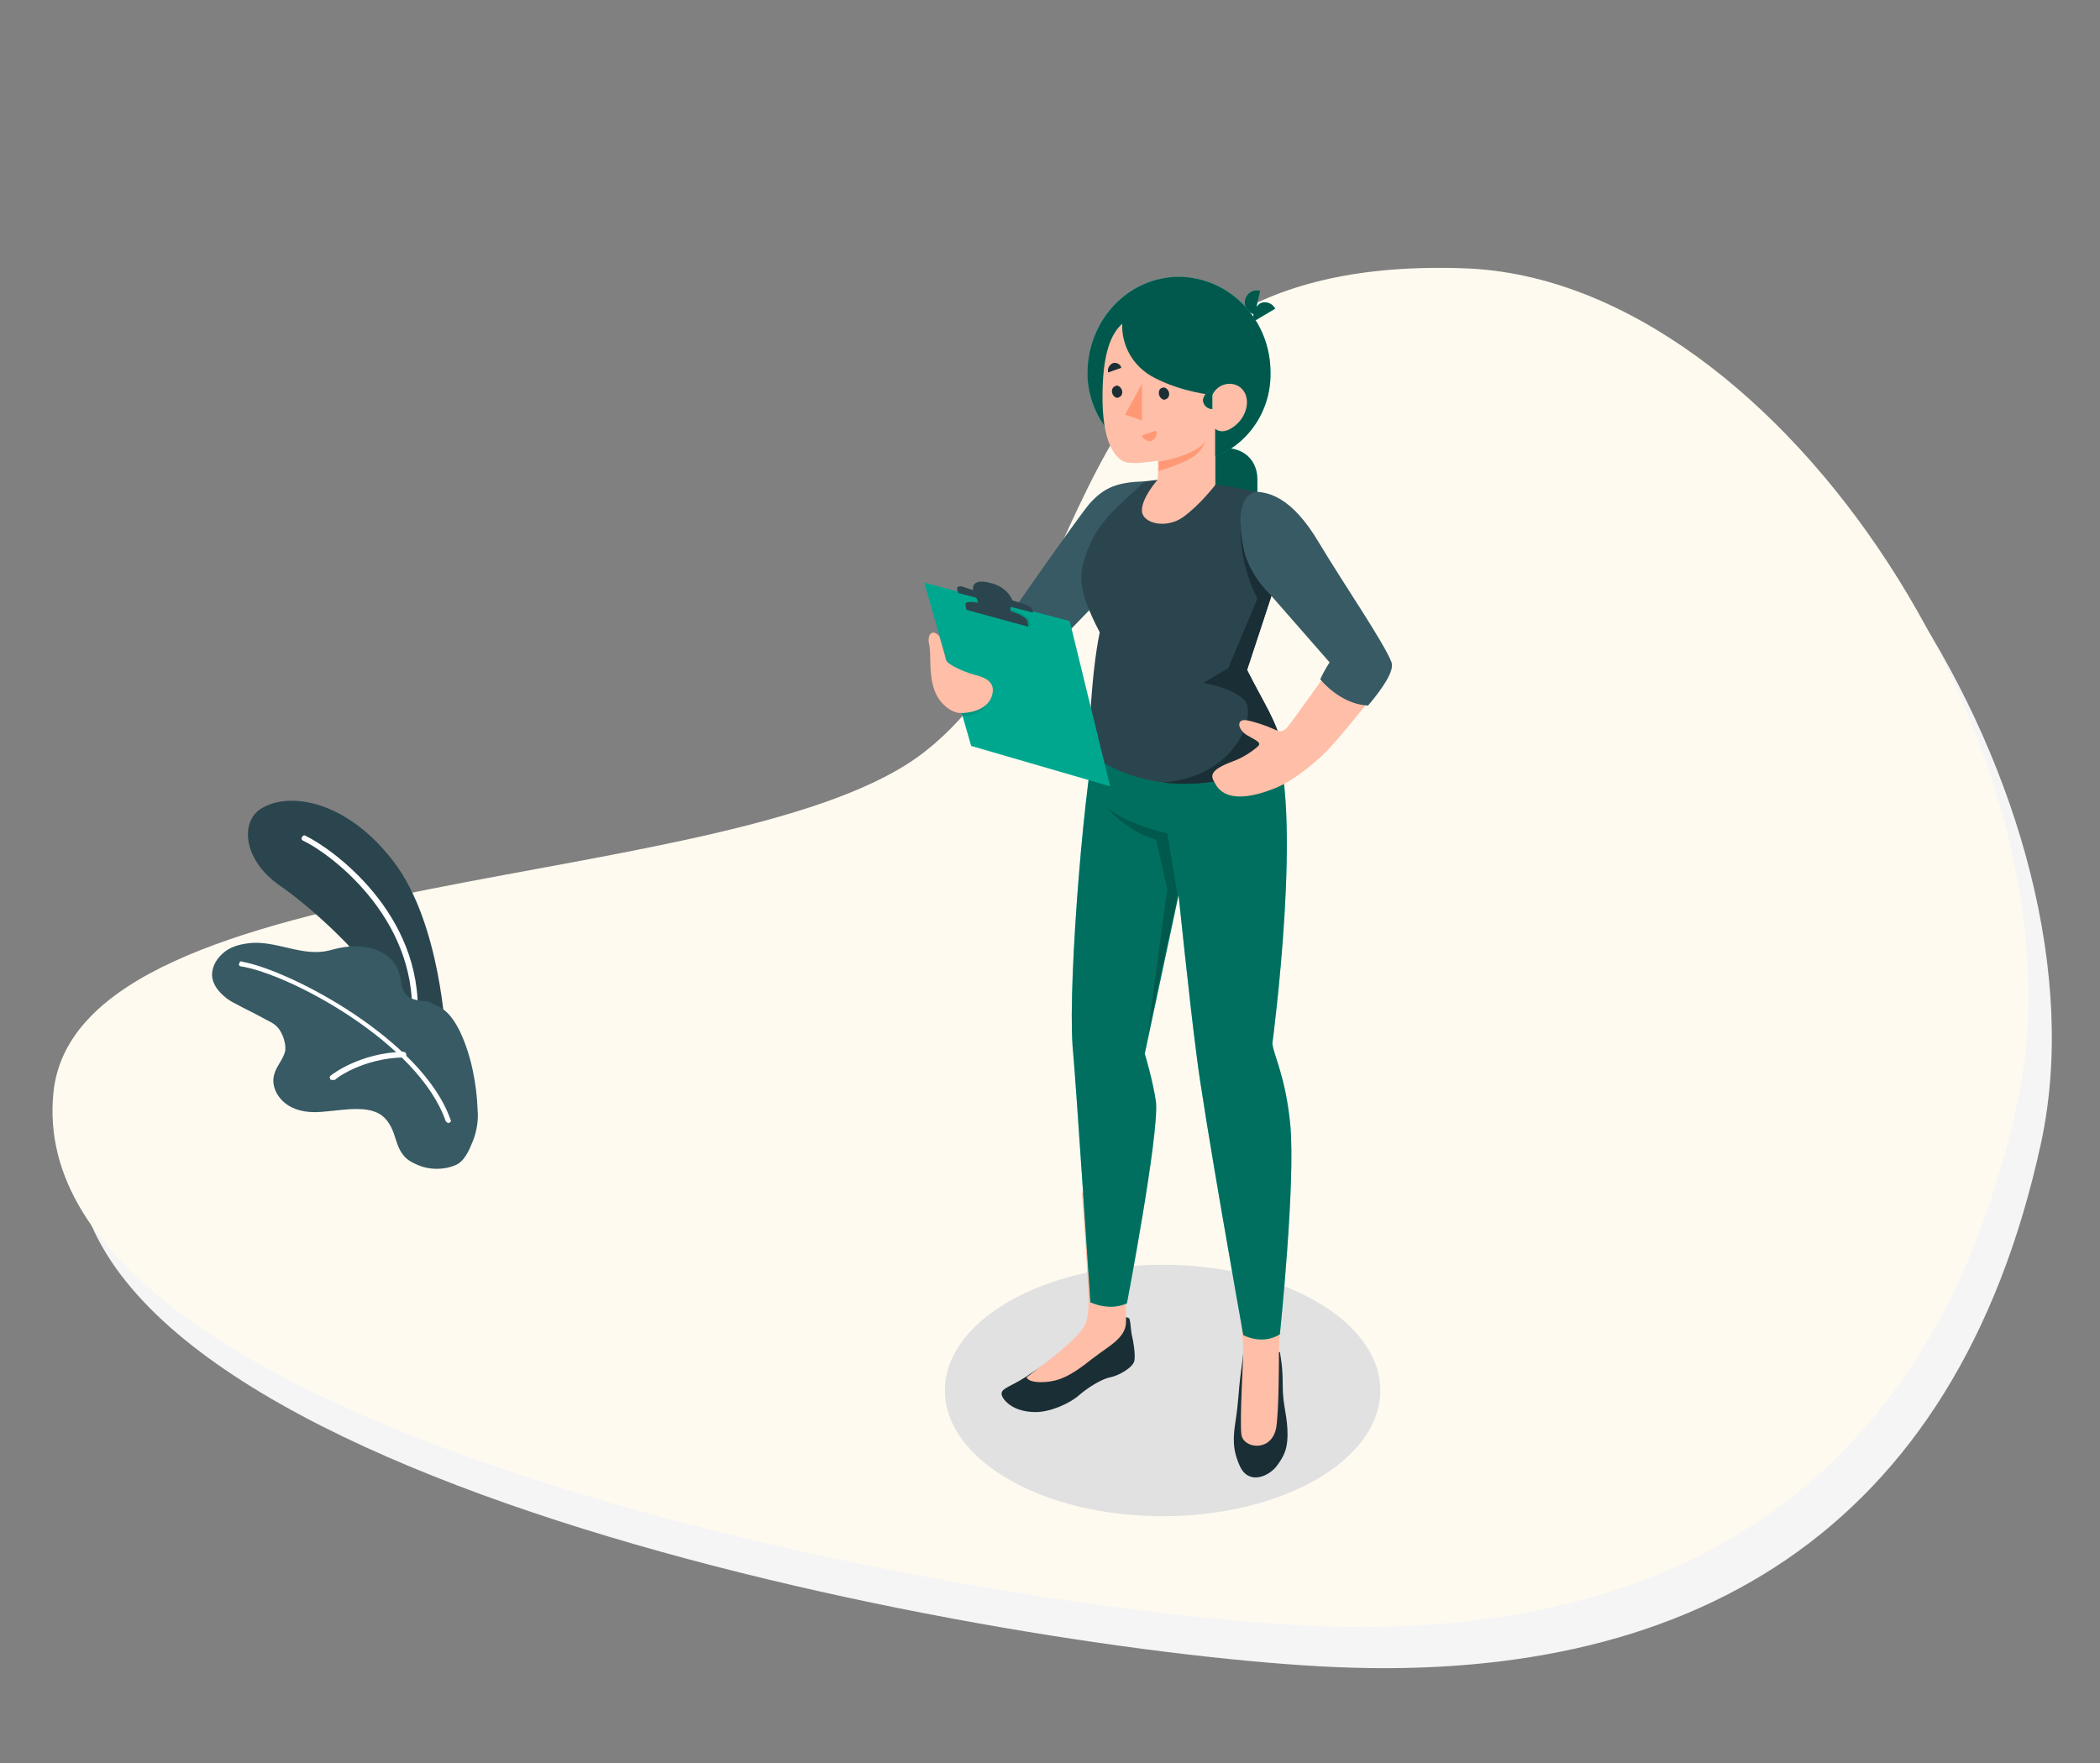 <?xml version="1.0" encoding="utf-8"?>
<!-- Generator: Adobe Illustrator 23.1.1, SVG Export Plug-In . SVG Version: 6.00 Build 0)  -->
<svg version="1.1" id="OBJECTS" xmlns="http://www.w3.org/2000/svg" xmlns:xlink="http://www.w3.org/1999/xlink" x="0px" y="0px"
	 viewBox="0 0 223.8 187.9" style="enable-background:new 0 0 223.8 187.9;" xml:space="preserve">
<rect x="0" y="0" width="223.8" height="187.9" fill="#808080" stroke="none"/>
<style type="text/css">
	.st0{fill:#F5F5F5;}
	.st1{fill:#FFFAF0;}
	.st2{fill:#E1E1E1;}
	.st3{fill:#FF9090;}
	.st4{fill:#375A64;}
	.st5{fill:#1A2E35;}
	.st6{fill:#FFBEA7;}
	.st7{fill:#00DFBF;}
	.st8{opacity:0.5;}
	.st9{opacity:0.2;}
	.st10{opacity:0.6;}
	.st11{fill:#2B454E;}
	.st12{fill:#E7E7E7;}
	.st13{fill:#FF9875;}
	.st14{opacity:0.25;}
	.st15{opacity:0.1;}
	.st16{fill:#FFFFFF;}
</style>
<path class="st0" d="M158.6,33c34.1,1.2,66.7,53.1,58.9,88.9c-9.1,41.7-37.6,57.9-76.8,55.7c-36.4-2-136.3-20.5-132.5-56.8
	c2.6-24.8,73.5-20.8,93-36.4C121,68.6,114.1,31.4,158.6,33z"/>
<path class="st1" d="M156.1,28.6c34.1,1.2,66.7,53.1,58.9,88.9c-9.1,41.7-37.6,57.9-76.8,55.7c-36.4-2-136.3-20.5-132.5-56.8
	c2.6-24.8,73.5-20.8,93-36.4C118.5,64.3,111.6,27,156.1,28.6z"/>
<ellipse id="Shadow_11_" class="st2" cx="123.9" cy="148.2" rx="23.2" ry="13.4"/>
<g id="XMLID_3992_">
	<g id="XMLID_4622_">
		<g id="XMLID_4625_">
			<polygon id="XMLID_4626_" class="st3" points="111.1,61.5 107.7,66 111.3,70.1 116,64.7 			"/>
		</g>
		<g id="XMLID_4623_">
			<path id="XMLID_4624_" class="st4" d="M122,51.3c-2.9,0.1-4.3,0.6-5.9,2.4c-1.5,1.8-9.2,12.9-9.2,12.9s1.4,3.8,4.3,3.5l5.4-5.6
				L122,51.3z"/>
		</g>
	</g>
	<g id="XMLID_4609_">
		<g id="XMLID_4617_">
			<path id="XMLID_4619_" class="st5" d="M136.4,144.1c0.1,0.7,0.3,1.5,0.3,3.5c0,2.1,0.4,2.9,0.5,4.7c0.1,2-0.3,2.8-1.1,3.9
				c-0.8,1.1-2.9,2.1-3.9,0.2c-0.9-1.9-0.8-3.2-0.5-5.1c0.3-2,0.3-3.2,0.5-4.7c0.2-1.4,0.3-2.4,0.3-2.4L136.4,144.1z"/>
			<path id="XMLID_4618_" class="st6" d="M130.3,127.2l7-0.1c-0.1,4.7-0.9,12.5-1,16.9c0,0.8,0,6.5-0.3,8.2
				c-0.5,2.6-3.5,2.2-3.7,0.7c-0.2-1.5,0.2-8.1,0.2-8.8c0-2.8-1.3-10.2-2-15.3C130.6,128.6,130.3,127.5,130.3,127.2z"/>
		</g>
		<g id="XMLID_4612_">
			<path id="XMLID_4614_" class="st5" d="M120,140.4c0,0,0.4,0,0.4,0.3c0.1,0.4,0.1,0.9,0.2,1.5c0.2,0.8,0.4,2.1,0.3,2.8
				c-0.1,0.7-1.6,1.6-2.6,1.8c-1,0.2-2.5,1.2-3.3,1.9c-1,0.9-3.1,1.8-4.6,1.8c-1.7,0-2.9-0.6-3.5-1.5c-0.6-1,0.5-1,2.5-2.3
				c0.4-0.3,0.9-0.6,1.5-1c3.1-2,4.2-3.1,5.1-5.1L120,140.4z"/>
			<path id="XMLID_4613_" class="st6" d="M116,139.3c0.1-1.5-0.7-12.2-0.7-12.2l6.1,0.7c-1.4,8.5-1.5,11.5-1.4,12.7l0,0
				c0,0,0,0.2,0,0.4c0,1.7-1.9,2.6-3.3,3.7c-0.6,0.4-2.1,1.8-3.8,2.4c-1.1,0.4-3.2,0.5-3.5-0.2c1.8-1.4,4.2-3.1,5.6-4.7
				C115.7,141.3,115.9,140.8,116,139.3z"/>
		</g>
		<path id="XMLID_4611_" class="st7" d="M135.7,78.6c3.3,7.2-0.1,32.6-0.1,32.6c0.1,1.2,1.4,3.5,1.9,8.6c0.6,6.1-1.1,22.4-1.1,22.4
			s-1.6,1.2-3.9,0.1c0,0-4.3-24-5-30c-0.7-5.3-1.9-16.9-1.9-16.9l-3.6,16.9c0,0,0.9,3,1.2,5.2c0.3,3.6-3.1,21.4-3.1,21.4
			s-1.6,0.9-3.9-0.1c0,0-1.5-23.1-1.9-27.4c-0.5-7.2,1.4-29.7,2.7-34L135.7,78.6z"/>
		<path id="XMLID_3191_" class="st8" d="M135.7,78.6c3.3,7.2-0.1,32.6-0.1,32.6c0.1,1.2,1.4,3.5,1.9,8.6c0.6,6.1-1.1,22.4-1.1,22.4
			s-1.6,1.2-3.9,0.1c0,0-4.3-24-5-30c-0.7-5.3-1.9-16.9-1.9-16.9l-3.6,16.9c0,0,0.9,3,1.2,5.2c0.3,3.6-3.1,21.4-3.1,21.4
			s-1.6,0.9-3.9-0.1c0,0-1.5-23.1-1.9-27.4c-0.5-7.2,1.4-29.7,2.7-34L135.7,78.6z"/>
		<path id="XMLID_4610_" class="st9" d="M125.5,95.5l-1.1-6.7c0,0-4.5-0.9-6.6-2.9c0,0,2.2,2.7,5.4,3.6l1.2,5.2l-2.1,15.6
			L125.5,95.5z"/>
	</g>
	<g id="XMLID_4360_">
		<g id="XMLID_4362_">
			<path id="XMLID_4377_" class="st7" d="M134,56.2l-4.5,1.2v-9.5l0,0c2.5-0.6,4.5,0.8,4.5,3.2V56.2z"/>
			<path id="XMLID_6_" class="st10" d="M134,56.2l-4.5,1.2v-9.5l0,0c2.5-0.6,4.5,0.8,4.5,3.2V56.2z"/>
			<path id="XMLID_4608_" class="st7" d="M125.1,49.2l1.6,0c4.9-0.1,8.8-4.4,8.7-9.5l0,0c0-5.6-4.3-10.1-9.7-10.2l0,0
				c-5.4,0-9.7,4.5-9.8,10.1l0,0.6C116.2,45.3,120.2,49.3,125.1,49.2z"/>
			<path id="XMLID_5_" class="st10" d="M125.1,49.2l1.6,0c4.9-0.1,8.8-4.4,8.7-9.5l0,0c0-5.6-4.3-10.1-9.7-10.2l0,0
				c-5.4,0-9.7,4.5-9.8,10.1l0,0.6C116.2,45.3,120.2,49.3,125.1,49.2z"/>
			<path id="XMLID_2865_" class="st7" d="M132.7,31.9c0.2-0.7,0.9-1.1,1.6-0.9l-0.4,1.7c0.1-0.1,0.2-0.2,0.3-0.3
				c0.6-0.4,1.4-0.1,1.7,0.5l-2.2,1.3c-0.1-0.2-0.2-0.5-0.1-0.7C132.9,33.2,132.5,32.6,132.7,31.9z"/>
			<path id="XMLID_1_" class="st10" d="M132.7,31.9c0.2-0.7,0.9-1.1,1.6-0.9l-0.4,1.7c0.1-0.1,0.2-0.2,0.3-0.3
				c0.6-0.4,1.4-0.1,1.7,0.5l-2.2,1.3c-0.1-0.2-0.2-0.5-0.1-0.7C132.9,33.2,132.5,32.6,132.7,31.9z"/>
			<g id="XMLID_4372_">
				<path id="XMLID_4374_" class="st11" d="M130,51.7c0,0,3.3,0.5,4.5,0.9c-1.7,4.3,1,10.9,1,10.9l-2.6,7.9c1.8,3.6,3.2,5.5,3.8,8.4
					c-1.6,3.2-13.2,6.3-20.7,0.4c0,0,0.2-8.1,1.2-12.8c-2.5-4.8-2.1-6.2-1.6-7.9c1.2-3.9,3.5-5.4,6.4-8.2l1.7-0.2L130,51.7z"/>
			</g>
			<path id="XMLID_1928_" class="st5" d="M132.6,74.6c-1.4-1.4-4.4-1.8-4.4-1.8l2.7-1.6l3.1-7.4c-2.1-4.1-1.8-8.1-1.8-8.1l1.7-0.4
				c-0.2,3.9,1.6,8.2,1.6,8.2l-2.6,7.9c1.8,3.6,3.2,5.5,3.8,8.4c-1.1,2.2-6.9,4.3-12.8,3.6C131.9,82.8,134,76,132.6,74.6z"/>
			<g id="XMLID_3196_">
				<path id="XMLID_3198_" class="st12" d="M124.6,83.4c-0.1,0-0.2,0-0.3,0C124.3,83.4,124.4,83.4,124.6,83.4z"/>
			</g>
			<g id="XMLID_4363_">
				<path id="XMLID_4371_" class="st6" d="M119.6,34.5c-1,0.9-2.2,2.8-2.1,8.4c0.1,4.8,1.6,6,2.3,6.3c0.7,0.3,2.2,0.1,3.6-0.1l0,2
					c0,0-1.8,2-1.7,3.4c0.1,1.3,2.6,1.9,4.4,0.6c1.8-1.3,3.4-3.4,3.4-3.4l0-6c0,0,0.8,0.8,2.2-0.4c1.2-1,1.6-2.8,0.7-3.8
					c-0.9-1-2.6-0.7-3.2,0.6c0,0-3.2-0.3-6.1-1.8C120.5,39,119.5,36.5,119.6,34.5z"/>
				<path id="XMLID_4370_" class="st5" d="M123.5,41.9c0,0.3,0.2,0.6,0.5,0.7c0.3,0,0.6-0.2,0.6-0.6c0-0.3-0.2-0.6-0.5-0.7
					C123.7,41.3,123.5,41.5,123.5,41.9z"/>
				<path id="XMLID_4369_" class="st13" d="M123.2,45.9l-1.5,0.5c0.1,0.4,0.6,0.7,1,0.6C123.1,46.8,123.4,46.3,123.2,45.9z"/>
				<path id="XMLID_4368_" class="st5" d="M118.1,39.7l1.4-0.5c-0.1-0.4-0.5-0.6-0.9-0.5C118.2,38.9,118,39.3,118.1,39.7z"/>
				<path id="XMLID_4367_" class="st7" d="M129.2,41.6l0,2c-0.5,0-1-0.4-1-1C128.3,42.1,128.7,41.6,129.2,41.6z"/>
				<path id="XMLID_7_" class="st10" d="M129.2,41.6l0,2c-0.5,0-1-0.4-1-1C128.3,42.1,128.7,41.6,129.2,41.6z"/>
				<path id="XMLID_4366_" class="st5" d="M118.5,41.7c0,0.3,0.2,0.6,0.5,0.7c0.3,0,0.6-0.2,0.6-0.6c0-0.3-0.2-0.6-0.5-0.7
					C118.8,41.1,118.5,41.3,118.5,41.7z"/>
				<polygon id="XMLID_4365_" class="st13" points="121.7,40.9 121.7,44.8 119.9,44.2 				"/>
				<path id="XMLID_4364_" class="st13" d="M123.5,49.2c1.5-0.2,4.5-1.1,5-2.3c0,0-0.2,0.8-1.1,1.6c-0.9,0.8-3.9,1.7-3.9,1.7
					L123.5,49.2z"/>
			</g>
		</g>
	</g>
	<g id="XMLID_4067_">
		<path id="XMLID_4359_" class="st6" d="M141.4,71.7c0,0-3.6,5.1-4.2,5.8c-0.6,0.7-1,0.4-1.7,0.1c-0.7-0.3-1.9-0.7-2.5-0.8
			c-1.1-0.3-1.3,0.7-0.2,1.5c0.8,0.5,1.7,0.8,1.3,1.2c-0.4,0.4-1.5,1.2-2.6,1.6c-2.7,1-2.5,1.6-2,2.4c0.4,0.8,1.7,2.4,6.4,0.5
			c2-0.8,4.7-3,6-4.5c1.9-2.1,4.8-5.8,4.8-5.8L141.4,71.7z"/>
		<path id="XMLID_4358_" class="st4" d="M133.8,52.4c1.3,0.1,3.8,0.4,6.8,5.5c2.7,4.5,6.9,10.6,7.7,12.7c0.3,0.9-0.9,2.7-2.5,4.6
			c-2.2-0.1-4.1-1.6-5.1-2.8c0.5-1.1,1-1.8,1-1.8l-6.3-7.2c0,0-2.4-2.2-2.9-5.1C131.9,55.3,132.1,52.9,133.8,52.4z"/>
	</g>
	<g id="XMLID_3993_">
		<g id="XMLID_4063_">
			<polygon id="XMLID_4065_" class="st7" points="98.5,62.1 114,66.2 118.3,83.8 103.5,79.5 			"/>
			<polygon id="XMLID_4064_" class="st14" points="98.5,62.1 114,66.2 118.3,83.8 103.5,79.5 			"/>
		</g>
		<g id="XMLID_4061_" class="st15">
			<path id="XMLID_4062_" d="M105.5,74.6c-0.1,0.4-1.1,1.8-2.9,1.7l-0.1-0.4L105.5,74.6z"/>
		</g>
		<g id="XMLID_4055_" class="st15">
			<path id="XMLID_4056_" d="M103.2,64.9c0,0-0.1-0.3-0.1-0.6c-0.1-0.3,0.8-0.3,2,0l2.3,0.6c1.2,0.3,2.2,0.8,2.3,1.2l0.1,0.6
				L103.2,64.9z"/>
		</g>
		<g id="XMLID_4000_">
			<path id="XMLID_4001_" class="st11" d="M102,62.7c0-0.2,0.3-0.3,0.8-0.1l0.9,0.3c0,0-0.3-1.3,1.7-0.8c2,0.4,2.5,1.9,2.5,1.9
				s0.4,0.1,1,0.3s1,0.4,1.1,0.6l0.1,0.4l-8-2.1C102.1,63,102,62.9,102,62.7z"/>
		</g>
		<g id="XMLID_3998_">
			<path id="XMLID_3999_" class="st11" d="M103.1,63.3c0.7,0.2,1,0.3,1.1,0.8c0.1,0.6,0.2,1,0.2,1l3.5,0.9c0,0-0.2-0.7-0.2-1
				c-0.1-0.3,0.1-0.5,0.6-0.3l0-0.2l-5.6-1.4L103.1,63.3z"/>
		</g>
		<g id="XMLID_3996_">
			<path id="XMLID_3997_" class="st11" d="M103,65c0,0-0.1-0.3-0.1-0.6c-0.1-0.3,0.8-0.3,2,0l2.3,0.6c1.2,0.3,2.2,0.8,2.3,1.2
				l0.1,0.6L103,65z"/>
		</g>
		<g id="XMLID_3994_">
			<path id="XMLID_3995_" class="st6" d="M100.1,67.8c0,0,0.6,2,0.7,2.5c0.1,0.5,1.9,1.3,3,1.6c1.1,0.3,2.4,0.7,1.9,2.3
				c-0.5,1.5-2.4,1.8-3.3,1.8c-1,0-2.3-1-2.8-2.4c-0.7-1.9-0.3-3.9-0.6-5C98.8,67.4,99.5,67.1,100.1,67.8z"/>
		</g>
	</g>
</g>
<g id="Plants_1_">
	<g id="XMLID_3168_">
		<path id="XMLID_3172_" class="st11" d="M47.5,110.5c0,0-0.5-12-5.5-18.6c-5-6.6-11.2-7.6-14.2-5.7c-2.2,1.4-1.9,5.4,1.9,8.1
			c3.8,2.6,11.3,9.4,12.4,13.8L47.5,110.5z"/>
		<g id="XMLID_3169_">
			<path id="XMLID_3170_" class="st16" d="M44.2,108.7c-0.2,0-0.3-0.2-0.3-0.3c0.5-10.8-9-17.6-11.6-18.8c-0.2-0.1-0.2-0.3-0.1-0.4
				c0.1-0.2,0.3-0.2,0.4-0.1c2.7,1.3,12.5,8.2,11.9,19.4C44.5,108.6,44.4,108.7,44.2,108.7C44.2,108.7,44.2,108.7,44.2,108.7z"/>
		</g>
	</g>
	<g id="XMLID_3162_">
		<path id="XMLID_3167_" class="st4" d="M45.1,106.7c-0.7-0.1-1.4-0.2-1.8-0.7c-0.6-0.6-0.5-1.6-0.8-2.4c-0.4-1.4-1.8-2.3-3.2-2.6
			c-1.4-0.3-2.8-0.1-4.2,0.3c-2.8,0.7-5.5-1-8.3-0.8c-1,0.1-2,0.3-2.8,0.9c-0.8,0.6-1.4,1.5-1.4,2.5c0,0.8,0.5,1.6,1.2,2.2
			c0.6,0.6,1.4,0.9,2.1,1.3c0.8,0.4,1.6,0.8,2.5,1.3c0.4,0.2,0.8,0.4,1.1,0.7c0.6,0.6,1,1.8,0.9,2.6c-0.2,0.9-1,1.7-1.2,2.6
			c-0.3,1.2,0.4,2.5,1.5,3.2c1.1,0.7,2.4,0.8,3.6,0.7c1.3-0.1,2.5-0.3,3.7-0.3c0.8,0,1.7,0.1,2.4,0.5c0.9,0.5,1.4,1.5,1.7,2.5
			c0.2,0.6,0.4,1.3,0.8,1.8c0.4,0.6,1,0.9,1.7,1.2c1.2,0.5,2.7,0.5,3.9,0c1-0.4,1.5-1.6,1.9-2.6c0.4-1,0.6-2.2,0.5-3.3
			c-0.1-2.8-0.7-5.9-1.9-8.4c-0.6-1.2-1.4-2.4-2.7-2.8C46,106.8,45.6,106.7,45.1,106.7z"/>
		<g id="XMLID_3165_">
			<path id="XMLID_3166_" class="st16" d="M47.8,119.7c-0.1,0-0.2-0.1-0.3-0.2c-2.9-8.4-16.7-15.7-21.8-16.5c-0.2,0-0.3-0.2-0.2-0.3
				c0-0.2,0.2-0.3,0.3-0.2c5.1,0.9,19.2,8.3,22.2,16.8C48.1,119.4,48.1,119.6,47.8,119.7C47.9,119.7,47.9,119.7,47.8,119.7z"/>
		</g>
		<g id="XMLID_3163_">
			<path id="XMLID_3164_" class="st16" d="M35.4,115.1c-0.1,0-0.2,0-0.2-0.1c-0.1-0.1-0.1-0.3,0.1-0.4c0.1-0.1,3.1-2.4,7.7-2.5h0
				c0.1,0,0.3,0.1,0.3,0.3c0,0.2-0.1,0.3-0.3,0.3c-4.4,0.1-7.3,2.3-7.3,2.4C35.5,115.1,35.5,115.1,35.4,115.1z"/>
		</g>
	</g>
</g>
</svg>
